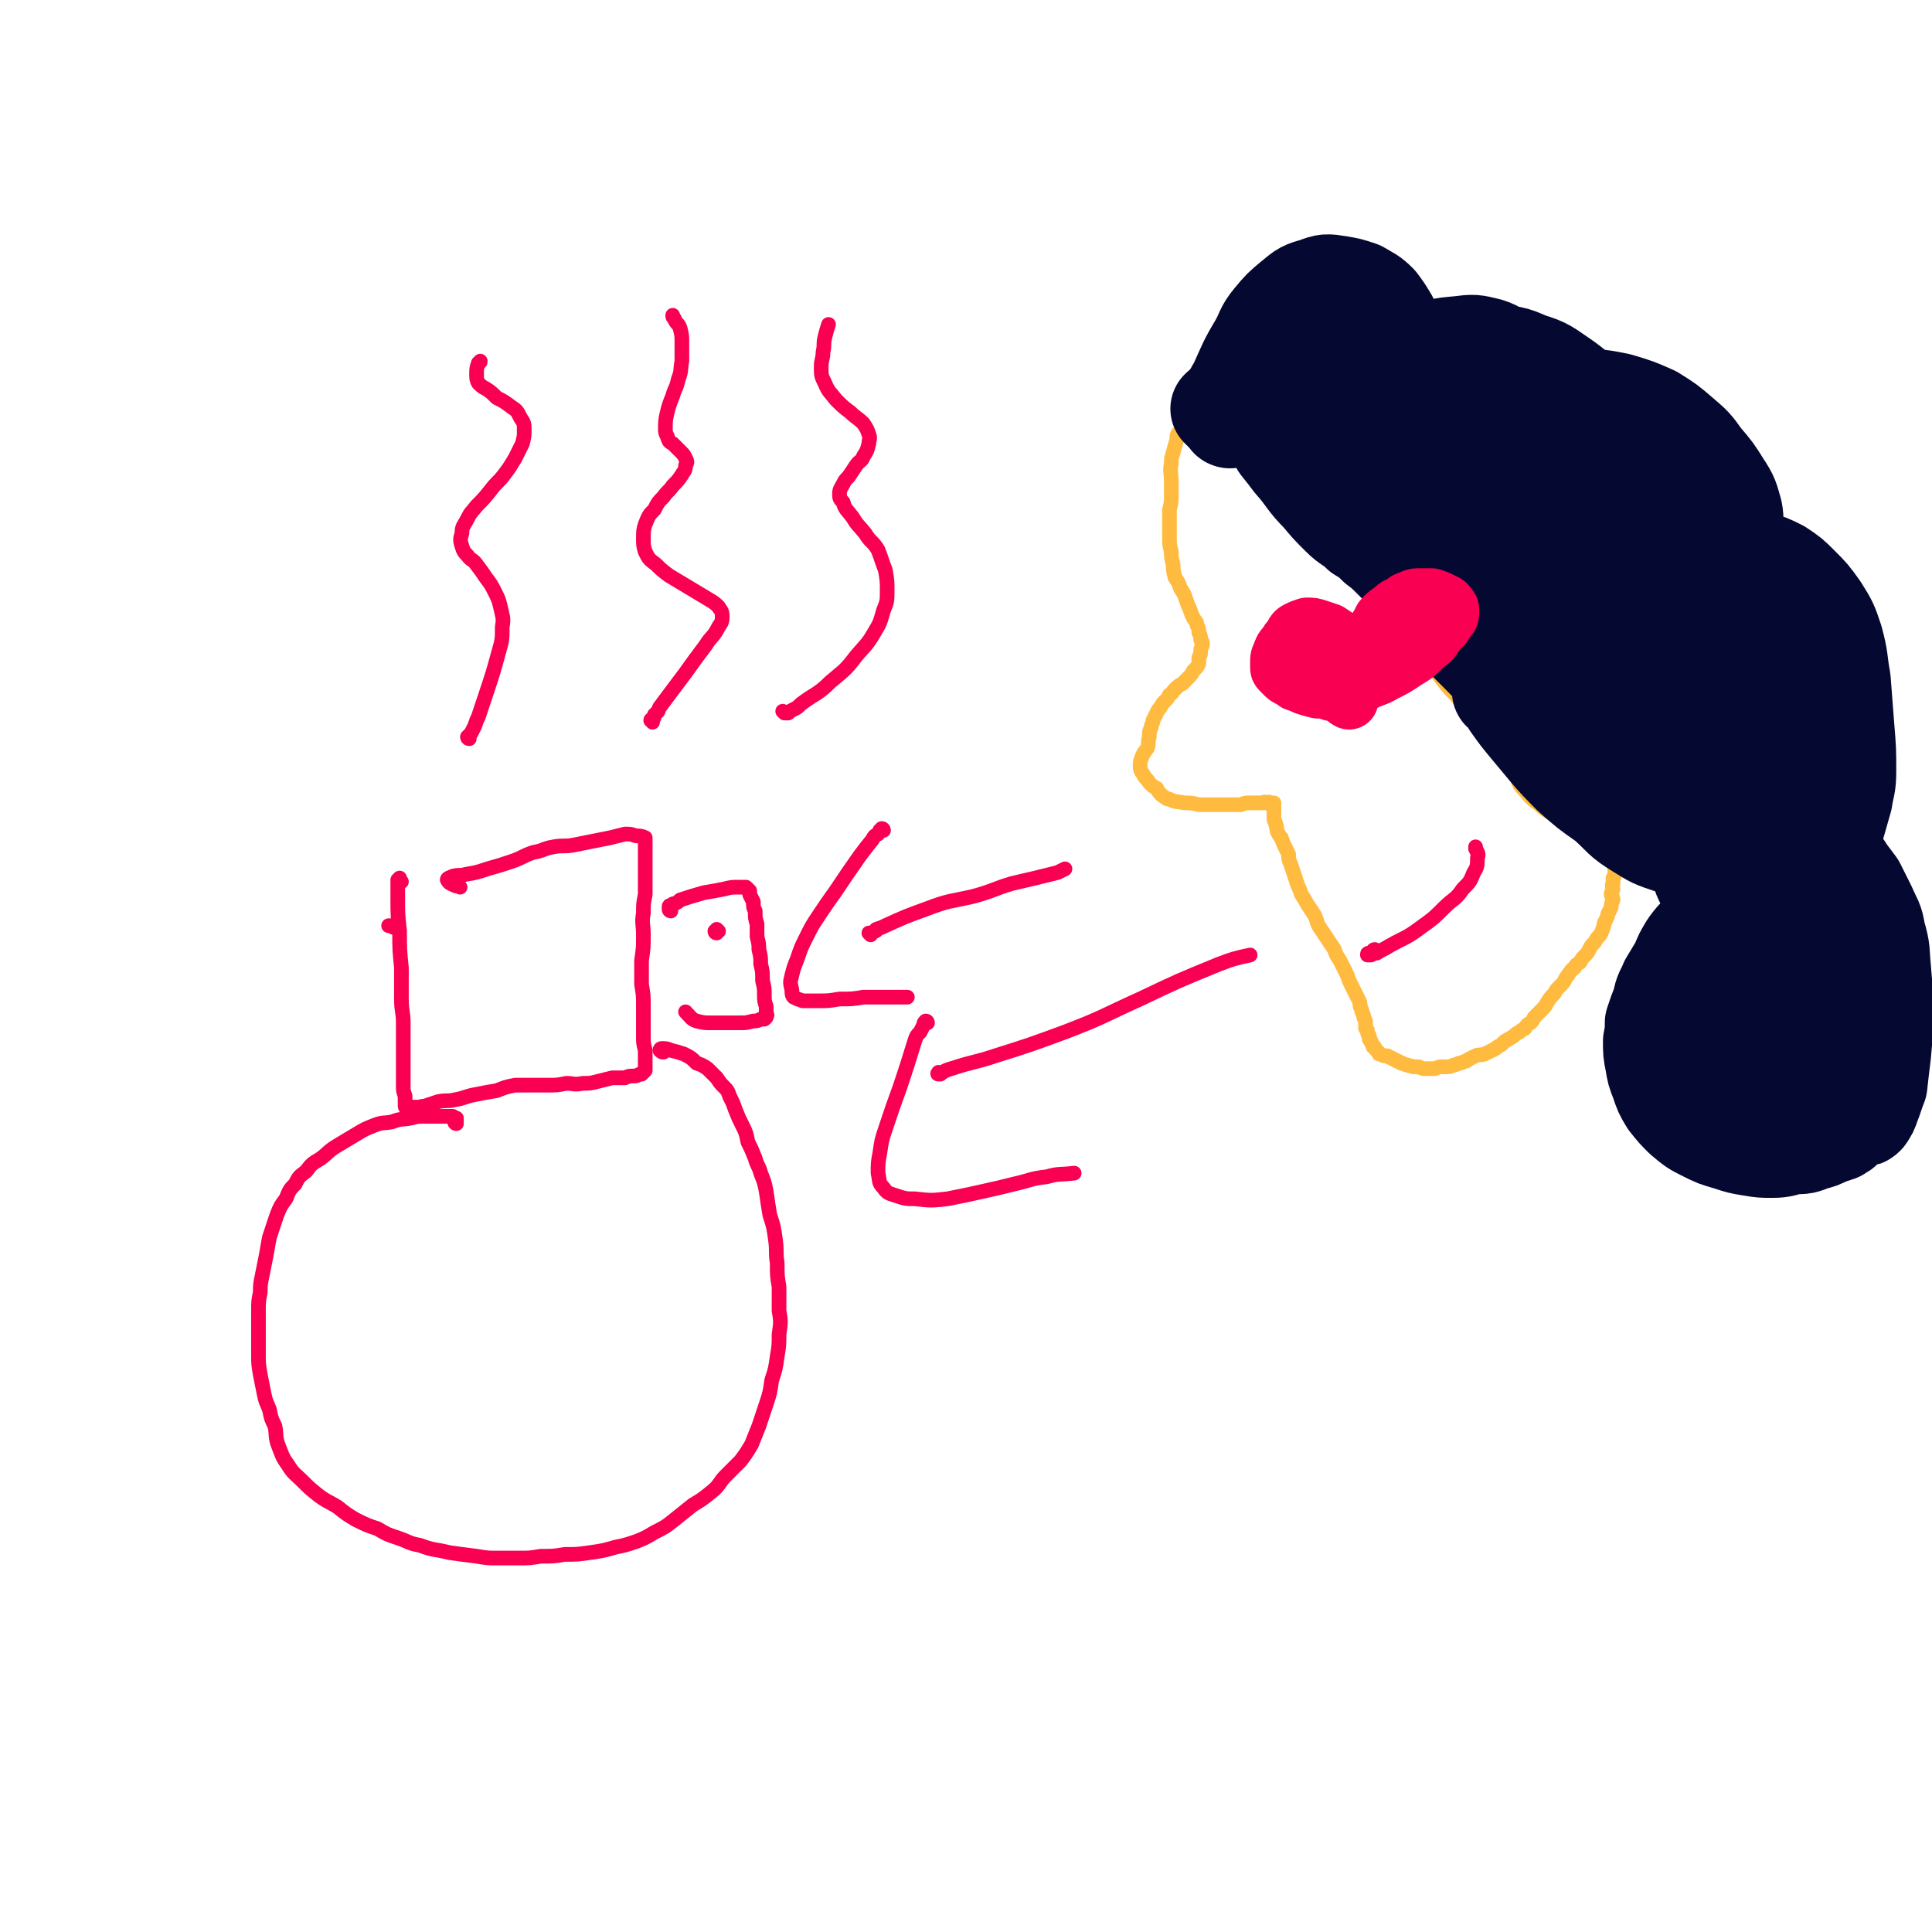 <svg viewBox='0 0 1054 1054' version='1.1' xmlns='http://www.w3.org/2000/svg' xmlns:xlink='http://www.w3.org/1999/xlink'><g fill='none' stroke='#FFBB40' stroke-width='8' stroke-linecap='round' stroke-linejoin='round'><path d='M653,218c0,-1 -1,-1 -1,-1 0,0 0,0 0,1 0,1 0,1 -1,1 0,1 0,1 0,1 -1,2 -1,2 -2,3 -1,3 -1,4 -2,7 -2,2 -2,2 -3,5 -2,2 -2,2 -2,5 -1,3 -1,3 -2,7 -1,3 -1,3 -1,6 -1,4 0,5 0,9 0,4 0,4 0,8 0,4 0,4 -1,8 0,4 0,4 0,8 0,4 0,4 0,7 0,4 0,4 1,8 0,3 0,3 1,7 0,3 0,3 1,7 2,3 2,3 3,6 2,3 2,3 3,6 1,3 1,3 2,5 1,3 1,3 2,5 1,2 2,2 2,4 1,2 1,2 1,4 1,2 1,2 1,4 1,1 1,1 1,3 -1,2 -1,2 -1,4 0,2 -1,2 -1,3 0,2 0,2 0,3 -1,2 -1,2 -3,4 -1,2 -1,2 -3,4 -1,1 -1,1 -3,3 -2,1 -2,1 -4,3 -2,2 -1,2 -3,3 -1,2 -1,2 -2,3 -2,2 -2,2 -3,4 -1,1 -1,1 -2,3 -1,2 -1,2 -2,4 0,2 -1,2 -1,4 -1,2 -1,2 -1,5 -1,3 0,3 -1,6 -1,2 -2,2 -3,5 -1,2 -1,3 -1,5 0,3 1,3 2,5 1,2 2,2 3,4 2,2 2,2 4,3 1,2 1,2 3,4 2,1 2,2 4,2 4,2 4,1 8,2 4,0 4,0 8,1 4,0 4,0 8,0 4,0 4,0 8,0 3,0 3,0 7,0 2,-1 2,-1 5,-1 2,0 2,0 4,0 2,0 2,0 3,0 1,-1 1,0 2,0 1,0 1,-1 2,0 1,0 0,0 1,0 0,0 0,0 0,0 1,0 1,0 1,0 0,1 0,1 0,1 0,1 0,1 -1,1 0,0 1,1 1,1 0,0 0,-1 0,-1 0,3 0,4 0,7 0,1 1,1 1,3 1,2 0,2 1,4 1,2 1,2 2,3 1,3 1,3 2,5 1,2 1,2 2,4 0,3 0,3 1,5 1,3 1,3 2,6 1,3 1,3 2,6 1,2 1,2 2,5 2,3 2,3 3,5 2,3 2,3 4,6 2,4 1,4 3,7 2,3 2,3 4,6 2,3 2,3 4,6 1,3 1,3 3,6 1,2 1,2 2,4 1,2 1,2 2,4 1,3 1,3 2,5 1,2 1,2 2,4 1,2 1,2 2,4 1,2 1,2 1,4 1,2 1,2 1,3 1,2 1,2 1,3 1,2 1,2 1,3 0,1 0,1 0,3 0,0 0,0 1,1 0,2 0,2 1,3 0,1 0,1 0,2 1,0 0,0 1,1 0,1 0,1 1,2 0,0 0,0 0,1 1,0 1,0 1,1 0,0 0,0 1,1 0,0 0,0 0,0 1,1 1,1 1,1 0,1 0,1 1,1 1,1 1,0 2,1 1,0 1,0 2,0 1,1 1,1 2,1 1,1 1,1 2,1 1,1 1,1 2,1 1,1 1,1 2,1 2,1 2,1 3,1 1,1 2,0 3,1 2,0 2,0 3,0 2,1 2,1 4,1 2,0 2,0 4,0 2,0 2,-1 4,-1 1,0 2,0 3,0 2,0 2,0 4,-1 1,0 1,0 3,-1 1,0 1,0 3,-1 1,0 1,0 2,-1 2,-1 2,-1 4,-2 2,-1 2,0 5,-1 2,-1 2,-1 4,-2 1,0 1,-1 2,-1 1,-1 1,-1 3,-2 1,-1 1,-1 2,-2 1,0 1,-1 2,-1 1,-1 2,-1 3,-2 1,-1 1,-1 3,-2 1,-1 1,-1 3,-2 1,-2 1,-2 3,-3 1,-1 1,-1 2,-3 2,-2 2,-2 4,-4 2,-2 2,-2 3,-4 2,-3 2,-3 4,-5 1,-2 1,-2 3,-4 2,-2 2,-2 3,-4 1,-2 1,-1 2,-3 1,-1 1,-2 3,-3 1,-2 1,-2 3,-3 1,-2 1,-2 2,-3 2,-2 2,-2 3,-4 1,-2 1,-2 3,-4 1,-2 1,-2 3,-4 1,-2 1,-2 2,-5 0,-1 0,-1 1,-3 1,-2 1,-2 1,-3 1,-2 1,-2 2,-4 0,-2 0,-2 1,-4 0,-2 -1,-2 -1,-3 0,-2 1,-2 1,-3 0,-1 -1,-2 0,-3 0,-1 0,-1 0,-3 1,-1 1,-1 1,-3 0,-2 0,-2 0,-3 0,-2 0,-2 -1,-3 0,-1 0,-1 -1,-2 0,-1 0,-2 -1,-3 -1,0 -1,0 -1,-1 -1,-1 0,-1 0,-2 0,-1 -1,-1 -1,-1 0,-1 0,-1 0,-1 0,-1 0,-1 0,-1 0,-1 0,-1 0,-1 0,0 0,0 -1,0 0,-1 0,-1 0,-1 -2,-1 -2,0 -4,-1 -1,0 -1,0 -3,0 -1,-1 -1,-1 -3,-1 -1,-1 -1,-1 -2,-2 -1,0 -2,0 -3,-1 -2,-1 -2,-1 -3,-2 -2,-1 -2,-1 -4,-2 -1,-1 -1,-1 -3,-2 -3,-2 -3,-2 -5,-3 -3,-2 -3,-2 -5,-4 -3,-2 -3,-2 -6,-5 -2,-3 -3,-3 -5,-6 -2,-5 -1,-6 -4,-11 -2,-3 -3,-2 -5,-5 -3,-3 -2,-4 -5,-8 -3,-4 -3,-4 -7,-8 -3,-4 -3,-4 -7,-8 -3,-4 -3,-4 -7,-9 -4,-4 -4,-4 -7,-8 -3,-4 -3,-4 -6,-7 -3,-4 -3,-4 -6,-8 -3,-4 -3,-4 -7,-8 -3,-4 -3,-4 -6,-7 -2,-3 -2,-3 -4,-6 -3,-3 -3,-3 -5,-6 -3,-3 -3,-3 -6,-6 -3,-3 -3,-3 -6,-6 -3,-3 -3,-3 -6,-6 -3,-4 -3,-3 -6,-7 -3,-3 -3,-3 -6,-7 -4,-3 -4,-3 -7,-7 -3,-4 -3,-4 -6,-7 -3,-4 -4,-4 -7,-7 -3,-4 -3,-4 -6,-7 -2,-4 -2,-4 -5,-7 -2,-3 -2,-3 -5,-6 -2,-3 -2,-3 -5,-7 -2,-3 -2,-3 -4,-6 -2,-3 -2,-3 -4,-6 -1,-3 -1,-3 -3,-6 -1,-2 -2,-2 -3,-4 0,-1 1,-1 1,-3 '/></g>
<g fill='none' stroke='#050831' stroke-width='53' stroke-linecap='round' stroke-linejoin='round'><path d='M671,229c0,0 -1,0 -1,-1 0,0 0,0 0,-1 0,-1 0,-1 0,-2 0,-2 0,-3 0,-5 2,-5 2,-5 5,-10 5,-11 5,-12 11,-22 4,-7 3,-8 8,-14 5,-6 5,-6 11,-11 6,-5 6,-5 13,-7 5,-2 6,-2 12,-1 6,1 6,1 12,3 5,3 6,3 10,7 3,4 3,4 6,9 2,5 2,5 3,10 1,5 1,5 1,10 -1,6 -1,6 -2,11 -2,4 -2,5 -4,8 -3,3 -3,3 -6,5 -3,1 -3,1 -7,1 -3,0 -3,0 -6,0 -3,-1 -3,-2 -6,-4 -2,-1 -3,-1 -3,-4 -1,-3 0,-4 1,-7 1,-5 1,-5 4,-10 3,-5 4,-5 8,-9 4,-3 4,-3 9,-5 3,-1 4,-1 7,0 4,0 4,1 7,3 3,4 4,4 6,8 2,5 2,6 3,11 0,6 0,6 -1,12 -1,7 -2,7 -5,12 -3,7 -3,7 -8,13 -7,7 -7,7 -14,13 -6,5 -6,5 -12,9 -3,1 -5,3 -6,2 -2,-2 -2,-4 -1,-7 2,-6 3,-6 7,-13 6,-8 6,-8 12,-17 6,-9 5,-11 13,-19 7,-8 8,-8 17,-13 10,-5 10,-5 21,-6 8,-1 8,-1 16,1 6,2 6,3 11,8 5,4 5,5 7,11 2,6 1,6 0,13 0,7 -1,8 -4,14 -3,8 -3,8 -8,14 -6,6 -7,6 -14,11 -6,3 -6,3 -13,5 -4,2 -5,2 -10,1 -4,-1 -5,-1 -9,-5 -3,-4 -4,-4 -6,-10 -2,-6 -2,-6 -2,-13 1,-8 1,-8 4,-15 4,-8 3,-9 9,-14 7,-7 8,-8 17,-11 10,-4 10,-5 20,-5 10,0 11,0 20,4 10,3 10,4 19,10 7,5 8,6 13,13 5,6 5,7 6,14 1,7 1,9 -1,15 -3,8 -4,8 -10,14 -6,5 -6,5 -13,8 -7,3 -7,3 -14,3 -7,1 -7,1 -13,-1 -6,-3 -6,-3 -11,-8 -5,-4 -4,-4 -7,-9 '/><path d='M666,224c0,0 -1,-1 -1,-1 1,-1 1,-1 2,-1 1,-1 1,-1 1,-1 2,-1 2,-1 3,0 2,0 2,0 4,1 8,4 8,4 16,7 11,6 11,6 21,11 11,6 11,5 22,11 9,5 9,5 18,11 11,6 10,6 21,12 12,6 12,5 24,10 7,3 7,3 14,6 '/><path d='M694,235c0,0 -1,-1 -1,-1 0,1 1,2 2,3 0,1 0,1 1,2 1,2 1,2 2,4 4,5 4,5 7,9 8,9 7,10 15,18 5,6 5,6 11,12 5,5 6,4 11,9 5,3 5,3 9,7 4,3 4,3 8,7 3,3 3,3 6,6 4,3 4,3 7,7 3,2 3,2 6,5 3,3 3,3 6,6 2,2 2,2 5,4 3,3 2,3 5,5 3,2 3,2 6,4 3,3 3,3 5,6 3,2 3,3 6,5 3,3 3,3 6,6 3,2 3,2 5,5 3,2 3,3 5,5 3,3 3,4 5,7 3,3 3,3 6,6 3,3 3,3 6,5 4,4 4,3 7,7 3,3 3,3 6,6 4,3 3,3 7,7 3,3 3,3 7,6 3,2 3,2 6,5 2,2 2,2 5,4 2,2 2,2 4,4 3,2 3,2 5,5 2,2 2,1 5,4 2,1 2,1 3,3 2,2 2,2 4,4 3,3 3,3 6,6 2,2 2,2 3,4 2,2 2,2 3,4 2,1 2,1 3,3 1,2 1,2 3,4 1,2 1,2 2,4 1,2 1,2 2,4 1,2 1,2 2,4 1,2 1,3 2,5 1,2 2,2 3,3 1,2 2,2 3,4 1,2 2,2 3,5 0,1 1,2 0,3 -1,3 -2,3 -4,6 -3,3 -4,3 -6,7 -4,4 -4,4 -7,8 -3,5 -3,5 -5,10 -3,5 -3,5 -6,10 -2,5 -3,5 -4,11 -2,5 -2,5 -4,11 0,5 0,5 -1,10 0,6 0,6 1,11 1,6 1,6 3,11 2,6 2,6 5,11 4,5 4,5 8,9 6,5 6,5 12,8 6,3 6,3 13,5 6,2 6,2 12,3 6,1 6,1 12,1 6,0 6,-1 12,-2 5,0 5,0 10,-2 4,-1 4,-1 8,-3 3,-1 3,-1 6,-2 1,-1 2,-1 3,-2 1,-2 1,-2 2,-3 1,-2 1,-2 2,-4 0,-2 0,-2 1,-4 0,-1 0,-1 0,-3 0,-1 0,-1 0,-2 0,0 0,-1 0,0 0,0 -1,0 -1,1 0,0 0,0 0,1 0,2 0,2 1,3 1,2 1,2 2,3 1,1 1,2 2,2 2,0 2,0 3,-1 2,-3 2,-3 3,-6 2,-5 2,-6 4,-11 1,-9 1,-9 2,-17 1,-11 1,-12 1,-23 0,-11 0,-11 -1,-23 -1,-10 0,-10 -3,-20 -1,-7 -2,-7 -5,-14 -3,-6 -3,-6 -6,-12 -3,-4 -3,-4 -6,-8 -2,-4 -3,-3 -4,-7 -2,-2 -2,-2 -3,-5 -1,-2 -1,-3 0,-5 1,-4 1,-4 2,-8 2,-7 2,-7 4,-14 1,-7 2,-7 2,-15 0,-12 0,-12 -1,-24 -1,-13 -1,-13 -2,-26 -2,-11 -1,-11 -4,-22 -3,-9 -3,-9 -8,-17 -5,-7 -5,-7 -11,-13 -5,-5 -5,-5 -11,-9 -6,-3 -6,-3 -13,-5 -5,-1 -5,-1 -10,-1 -2,-1 -3,0 -5,-1 -1,0 -2,0 -2,0 0,-1 0,-2 1,-3 1,-2 2,-2 3,-4 1,-3 1,-3 1,-6 0,-6 1,-6 0,-11 -2,-7 -2,-8 -6,-14 -5,-8 -5,-8 -11,-15 -5,-7 -5,-7 -12,-13 -7,-6 -7,-6 -15,-11 -9,-4 -9,-4 -19,-7 -10,-2 -10,-2 -20,-2 -8,1 -8,2 -15,5 -6,2 -6,3 -11,7 -3,2 -3,3 -6,6 -1,2 -1,2 -2,4 0,1 0,2 1,2 2,2 2,1 4,2 1,0 1,0 2,0 '/><path d='M793,216c0,0 0,-1 -1,-1 -1,0 -1,0 -3,0 -1,0 -1,-1 -2,0 -1,0 -1,1 -1,2 2,1 2,1 4,3 12,9 11,10 23,18 21,14 21,15 43,26 22,11 23,9 46,18 16,5 16,4 32,9 '/><path d='M834,239c0,0 -1,-1 -1,-1 0,0 0,0 0,0 1,-1 0,-1 1,-1 1,0 1,0 2,0 7,3 8,2 14,5 15,10 16,10 30,22 15,14 15,14 29,29 16,17 16,17 31,35 13,16 12,17 25,33 1,1 1,1 1,1 '/><path d='M835,284c0,0 0,0 -1,-1 -1,0 -1,1 -2,1 -1,0 -1,0 -2,0 -1,2 -1,3 -1,4 3,8 2,9 7,16 13,19 13,20 29,37 14,15 14,16 31,27 13,9 14,8 29,14 13,4 14,4 27,5 14,1 14,0 28,-1 2,0 2,0 4,0 '/><path d='M821,296c0,-1 -1,-2 -1,-1 0,1 1,2 2,4 1,2 1,2 3,4 13,15 13,15 27,30 20,19 20,19 41,38 13,12 13,12 28,23 10,8 11,7 22,14 6,5 6,4 12,9 4,5 4,5 8,10 2,2 2,2 4,4 '/><path d='M797,346c0,0 -1,-1 -1,-1 0,0 0,0 1,1 0,0 0,0 1,1 1,2 1,2 3,4 3,3 3,3 6,6 10,10 10,11 21,21 13,11 14,10 28,21 10,8 10,8 20,15 7,7 7,7 15,13 7,6 7,6 14,12 7,5 6,5 14,9 13,9 13,8 26,16 4,2 4,2 8,5 '/><path d='M820,378c-1,0 -2,-1 -1,-1 0,1 1,1 3,3 1,2 1,2 2,4 5,7 5,7 10,13 11,13 11,14 23,26 9,8 9,8 19,15 9,8 8,9 18,15 8,5 8,5 17,8 13,4 14,4 27,7 3,1 3,1 7,2 '/><path d='M886,278c0,0 -1,0 -1,-1 0,0 0,1 0,1 0,1 0,1 1,2 3,8 3,8 7,16 12,23 11,23 25,45 11,17 12,16 25,31 9,11 10,10 18,20 6,8 6,8 11,16 5,8 4,9 8,17 1,3 1,3 2,6 '/><path d='M881,282c0,0 0,-1 -1,-1 0,0 0,1 0,1 0,1 0,2 0,3 3,8 2,8 5,17 9,25 8,26 18,51 8,20 8,21 18,40 7,15 7,15 17,29 7,10 8,10 16,19 10,10 10,10 20,19 2,2 2,2 4,4 '/><path d='M985,460c0,0 -1,-1 -1,-1 0,0 0,1 0,2 0,1 0,1 0,2 -1,3 -1,3 -1,6 -1,11 -1,11 -1,23 -1,12 -1,12 -3,24 -1,9 -1,9 -3,18 -2,8 -2,8 -3,17 -1,7 -1,7 -1,14 0,6 0,6 1,11 1,4 1,4 3,7 2,3 3,3 6,5 '/><path d='M992,489c0,0 -1,-1 -1,-1 -1,0 -1,0 -3,1 -1,1 -1,1 -3,2 -2,2 -2,2 -4,4 -2,3 -3,2 -4,6 -7,12 -8,12 -12,25 -4,12 -5,13 -5,25 0,8 1,9 5,16 3,6 3,7 9,11 3,3 4,4 9,4 4,0 5,-1 8,-4 4,-6 3,-7 6,-13 1,-2 1,-3 2,-5 '/><path d='M977,465c0,0 -1,-1 -1,-1 -1,1 -2,1 -3,3 -1,2 -1,2 -3,5 -8,15 -9,14 -15,31 -8,21 -8,22 -11,45 -2,12 -2,12 1,24 1,9 2,9 7,16 3,6 3,7 8,11 4,3 5,4 9,3 7,-1 6,-4 13,-8 2,-2 2,-2 5,-4 '/><path d='M954,508c0,-1 0,-2 -1,-1 0,0 0,1 -1,2 0,2 -1,2 -1,3 -1,6 -1,6 -1,12 1,11 0,11 2,21 1,7 2,7 5,13 7,10 8,10 15,20 '/></g>
<g fill='none' stroke='#F90052' stroke-width='8' stroke-linecap='round' stroke-linejoin='round'><path d='M751,519c-1,0 -1,-1 -1,-1 -1,0 -1,1 -1,1 0,1 -1,0 -1,1 -1,0 -1,0 -1,0 -1,0 -1,0 -1,1 0,0 0,0 0,0 1,0 1,0 2,0 2,-1 2,-1 3,-1 3,-2 4,-2 7,-4 9,-5 9,-4 17,-10 7,-5 7,-5 13,-11 5,-5 6,-4 10,-10 4,-4 4,-4 6,-9 2,-3 2,-4 2,-8 1,-2 0,-3 -1,-5 0,-1 0,-1 0,-1 '/></g>
<g fill='none' stroke='#9F37D0' stroke-width='32' stroke-linecap='round' stroke-linejoin='round'><path d='M712,362c0,0 -1,0 -1,-1 0,0 0,0 0,-1 0,0 -1,0 0,0 0,0 0,0 0,0 1,0 1,0 2,0 '/></g>
<g fill='none' stroke='#F90052' stroke-width='32' stroke-linecap='round' stroke-linejoin='round'><path d='M714,371c0,0 -1,-1 -1,-1 0,-1 1,-1 1,-1 1,-1 0,-1 0,-1 0,-1 0,-1 -1,-2 0,0 0,0 0,-1 0,0 0,0 0,0 '/><path d='M727,377c-1,0 -1,0 -1,-1 0,0 0,1 1,1 0,0 0,1 -1,0 -1,0 -1,0 -2,-1 -1,0 -1,0 -2,0 -1,0 -1,0 -3,0 -4,-1 -4,-1 -7,-2 -2,-1 -2,-1 -5,-2 -1,-1 -1,-1 -3,-2 -2,-1 -2,-1 -3,-2 -1,-1 -1,-1 -2,-2 -1,-1 -1,-1 -1,-2 0,-2 0,-2 0,-3 0,-2 0,-2 1,-4 1,-3 1,-3 3,-5 1,-2 1,-2 3,-4 1,-2 1,-3 3,-4 2,-1 2,-1 5,-2 3,0 3,0 6,1 3,1 3,1 6,2 3,2 3,2 6,4 2,2 2,2 5,4 1,1 1,1 3,2 1,1 1,1 2,1 1,1 1,1 2,0 1,0 1,-1 2,-2 1,-1 2,0 2,-1 2,-2 2,-3 3,-5 1,-3 1,-3 2,-6 2,-2 1,-3 3,-5 2,-2 2,-2 5,-4 2,-2 2,-2 5,-3 2,-2 2,-2 5,-3 2,-1 2,-1 5,-1 3,0 3,0 6,0 3,1 3,1 5,2 2,1 3,1 4,3 1,1 1,1 1,2 0,3 0,3 -2,5 -2,4 -2,3 -5,6 -3,5 -3,5 -7,8 -5,5 -5,5 -10,8 -6,4 -6,4 -12,7 -5,3 -5,2 -11,5 -4,2 -5,1 -8,4 -1,2 -1,3 -1,5 0,1 0,0 1,1 '/></g>
<g fill='none' stroke='#F90052' stroke-width='8' stroke-linecap='round' stroke-linejoin='round'><path d='M475,510c0,0 -1,-1 -1,-1 0,0 0,0 1,0 1,0 1,0 2,-1 1,0 1,0 1,-1 3,-1 3,-1 5,-2 11,-5 11,-5 22,-9 13,-5 13,-4 26,-7 11,-3 11,-4 21,-7 13,-3 13,-3 25,-6 2,-1 2,-1 4,-2 '/><path d='M513,586c0,0 -1,-1 -1,-1 0,0 -1,1 0,1 3,-1 3,-2 7,-3 12,-4 12,-3 24,-7 19,-6 19,-6 38,-13 21,-8 21,-9 41,-18 21,-10 21,-10 43,-19 8,-3 8,-3 17,-5 '/><path d='M482,453c0,0 0,-1 -1,-1 0,0 0,1 -1,1 0,1 -1,1 -1,2 -2,1 -2,1 -3,3 -4,5 -4,5 -7,9 -7,10 -7,10 -13,19 -5,7 -5,7 -9,13 -4,6 -4,6 -7,12 -3,6 -3,6 -5,12 -2,5 -2,5 -3,9 -1,4 -1,4 0,8 0,2 0,3 1,4 2,1 2,1 5,2 4,0 4,0 8,0 6,0 6,0 12,-1 7,0 7,0 13,-1 7,0 7,0 13,0 6,0 6,0 11,0 '/><path d='M506,558c0,0 0,-1 -1,-1 -1,1 -1,1 -1,2 -1,2 -1,2 -2,4 -2,2 -2,2 -3,5 -4,13 -4,13 -8,25 -4,11 -4,11 -8,23 -2,6 -2,6 -3,13 -1,5 -1,6 -1,11 1,4 0,5 3,8 2,3 3,3 6,4 6,2 6,2 11,2 9,1 9,1 18,0 10,-2 10,-2 19,-4 9,-2 9,-2 17,-4 9,-2 9,-3 18,-4 7,-2 7,-1 15,-2 '/><path d='M215,506c-1,0 -1,-1 -1,-1 -1,0 -1,0 -1,0 0,0 0,0 -1,0 0,0 0,0 0,0 '/><path d='M219,481c0,0 -1,-1 -1,-1 0,0 0,0 0,0 0,-1 0,-1 0,-1 0,0 0,0 0,0 0,0 0,0 -1,1 0,1 0,1 0,2 0,2 0,2 0,3 0,3 0,3 0,5 0,9 0,9 1,18 0,10 0,10 1,20 0,9 0,9 0,17 0,7 1,7 1,13 0,6 0,6 0,12 0,5 0,5 0,9 0,4 0,4 0,8 0,3 0,3 0,6 0,2 0,2 1,5 0,1 0,1 0,3 0,1 0,1 0,2 0,1 0,1 1,2 0,0 0,0 0,0 1,0 1,0 2,0 1,-1 1,-1 1,-1 2,0 2,0 4,0 2,-1 2,0 4,-1 3,-1 3,-1 6,-2 5,-1 5,0 9,-1 6,-1 6,-2 12,-3 5,-1 5,-1 11,-2 5,-2 5,-2 10,-3 4,0 4,0 9,0 5,0 5,0 9,0 5,0 5,0 10,-1 4,0 4,1 9,0 4,0 4,0 8,-1 4,-1 4,-1 8,-2 3,0 3,0 7,0 2,-1 2,-1 5,-1 1,0 1,0 3,-1 1,0 1,0 1,0 1,-1 1,-1 2,-2 0,-3 0,-3 0,-6 0,-3 0,-3 0,-5 -1,-4 -1,-4 -1,-7 0,-4 0,-4 0,-8 0,-4 0,-4 0,-9 0,-6 0,-6 -1,-12 0,-7 0,-7 0,-13 1,-7 1,-7 1,-14 0,-6 -1,-6 0,-12 0,-5 0,-5 1,-10 0,-4 0,-5 0,-9 0,-3 0,-3 0,-6 0,-3 0,-3 0,-6 0,-2 0,-2 0,-4 0,-1 0,-1 0,-3 0,-1 0,-1 0,-2 0,0 0,-1 0,-1 -2,-1 -3,-1 -5,-1 -3,-1 -3,-1 -6,-1 -4,1 -4,1 -8,2 -5,1 -5,1 -10,2 -5,1 -5,1 -10,2 -5,1 -6,0 -11,1 -6,1 -5,2 -11,3 -6,2 -6,3 -12,5 -6,2 -6,2 -13,4 -6,2 -6,2 -12,3 -3,1 -3,0 -7,1 -2,1 -3,1 -3,2 1,2 2,2 4,3 2,1 2,0 3,1 '/><path d='M249,613c0,0 -1,0 -1,-1 0,0 1,0 1,0 0,0 0,0 0,-1 0,0 0,0 0,-1 -1,0 -1,0 -1,0 -1,-1 -1,-1 -1,-1 -2,0 -3,0 -5,0 -4,0 -4,0 -9,0 -5,0 -5,0 -9,1 -5,1 -5,0 -10,2 -5,1 -5,0 -10,2 -5,2 -5,2 -10,5 -5,3 -5,3 -10,6 -5,3 -5,4 -9,7 -5,3 -5,3 -8,7 -4,3 -4,3 -6,7 -3,3 -3,3 -5,8 -3,4 -3,4 -5,9 -2,6 -2,6 -4,12 -1,5 -1,6 -2,11 -1,5 -1,5 -2,10 -1,5 -1,5 -1,9 -1,5 -1,5 -1,10 0,6 0,6 0,12 0,6 0,6 0,12 0,5 0,5 1,11 1,5 1,5 2,10 1,5 1,4 3,9 1,5 1,5 3,9 1,5 0,6 2,11 2,5 2,6 5,10 3,5 4,5 8,9 4,4 4,4 9,8 4,3 5,3 10,6 5,4 5,4 10,7 6,3 6,3 12,5 5,3 5,3 11,5 6,2 6,3 12,4 8,3 8,2 16,4 7,1 7,1 15,2 6,1 6,1 12,1 6,0 6,0 11,0 6,0 6,0 12,-1 7,0 7,0 13,-1 7,0 7,0 14,-1 7,-1 7,-1 14,-3 5,-1 5,-1 11,-3 5,-2 5,-2 10,-5 6,-3 6,-3 11,-7 5,-4 5,-4 10,-8 5,-3 5,-3 10,-7 5,-4 4,-5 8,-9 4,-4 4,-4 8,-8 3,-4 3,-4 6,-9 2,-5 2,-5 4,-10 2,-6 2,-6 4,-12 2,-6 2,-6 3,-13 2,-6 2,-6 3,-13 1,-6 1,-6 1,-12 1,-7 1,-7 0,-13 0,-6 0,-6 0,-13 -1,-6 -1,-6 -1,-13 -1,-6 0,-6 -1,-13 -1,-7 -1,-7 -3,-13 -1,-6 -1,-6 -2,-13 -1,-5 -1,-5 -3,-10 -1,-4 -2,-4 -3,-8 -2,-5 -2,-5 -4,-9 -1,-5 -1,-5 -3,-9 -2,-4 -2,-4 -4,-9 -1,-3 -1,-3 -3,-7 -1,-3 -1,-3 -3,-5 -2,-2 -2,-2 -4,-5 -2,-2 -2,-2 -5,-5 -3,-2 -3,-2 -6,-3 -3,-3 -3,-3 -7,-5 -3,-1 -3,-1 -7,-2 -2,-1 -3,-1 -5,-1 -1,0 -1,1 -1,1 1,1 1,1 2,1 '/><path d='M366,497c0,0 -1,0 -1,-1 0,0 0,0 0,0 0,0 0,0 0,0 0,-1 0,-1 0,-1 0,-1 0,-1 1,-1 1,-1 1,-1 2,-1 2,-1 2,-1 3,-2 6,-2 6,-2 13,-4 6,-1 6,-1 11,-2 4,-1 4,-1 8,-1 2,0 2,0 4,0 1,1 1,1 2,2 0,1 0,1 0,2 1,2 1,2 2,4 0,3 0,3 1,5 0,4 0,4 1,7 0,4 0,4 0,7 1,4 1,4 1,7 1,4 1,4 1,8 1,4 1,4 1,9 1,4 1,4 1,8 0,3 0,3 1,6 0,2 0,2 0,4 1,1 0,1 0,2 0,0 0,0 -1,1 -1,0 -1,0 -2,0 -2,1 -2,1 -4,1 -4,1 -4,1 -7,1 -4,0 -4,0 -8,0 -4,0 -4,0 -8,0 -4,0 -4,0 -8,-1 -3,-1 -3,-2 -6,-5 '/><path d='M392,508c0,0 -1,-1 -1,-1 0,0 0,1 0,1 0,0 -1,0 -1,0 0,0 0,1 1,1 '/><path d='M256,403c-1,0 -1,-1 -1,-1 0,0 0,0 0,0 1,-1 1,-1 2,-2 1,-2 1,-2 2,-4 1,-3 1,-3 2,-5 2,-6 2,-6 4,-12 4,-12 4,-12 7,-23 2,-7 2,-7 2,-14 1,-5 0,-6 -1,-11 -1,-4 -1,-4 -3,-8 -2,-4 -2,-4 -5,-8 -2,-3 -2,-3 -5,-7 -2,-3 -3,-2 -5,-5 -2,-2 -2,-2 -3,-5 -1,-3 -1,-4 0,-7 0,-4 1,-4 3,-8 2,-4 2,-3 5,-7 4,-4 4,-4 8,-9 3,-4 4,-4 7,-8 3,-4 3,-4 6,-9 2,-4 2,-4 4,-8 1,-4 1,-4 1,-7 0,-4 0,-4 -2,-7 -2,-4 -2,-4 -5,-6 -4,-3 -4,-3 -8,-5 -3,-3 -3,-3 -6,-5 -2,-1 -2,-1 -4,-3 -1,-2 -1,-2 -1,-5 0,-3 0,-3 1,-6 1,-1 1,0 1,-1 '/><path d='M356,394c0,-1 -1,-1 -1,-1 0,-1 1,0 1,-1 1,0 1,-1 1,-2 1,-1 1,-1 2,-2 1,-3 1,-2 3,-5 6,-8 6,-8 12,-16 5,-7 5,-7 11,-15 3,-5 4,-4 7,-10 2,-3 2,-3 2,-6 0,-3 -1,-3 -2,-5 -3,-3 -4,-3 -7,-5 -5,-3 -5,-3 -10,-6 -5,-3 -5,-3 -10,-6 -4,-3 -4,-3 -7,-6 -4,-3 -4,-3 -6,-7 -1,-3 -1,-4 -1,-7 0,-4 0,-5 1,-8 2,-5 2,-5 5,-8 2,-4 2,-4 5,-7 2,-3 3,-3 5,-6 3,-3 3,-3 5,-6 1,-2 2,-2 2,-5 1,-2 1,-2 0,-4 -1,-2 -1,-2 -3,-4 -2,-2 -2,-2 -4,-4 -2,-1 -2,-1 -3,-4 -1,-2 -1,-2 -1,-4 0,-4 0,-5 1,-9 1,-4 1,-4 3,-9 1,-4 2,-4 3,-9 2,-5 1,-5 2,-10 0,-5 0,-5 0,-10 0,-4 0,-4 -1,-8 -1,-3 -2,-2 -3,-5 -1,-1 -1,-1 -1,-2 0,0 0,0 0,0 '/><path d='M428,389c0,0 -1,-1 -1,-1 0,0 1,1 2,1 0,0 0,0 1,0 1,-1 1,-1 3,-2 2,-1 2,-1 4,-3 8,-6 9,-5 16,-12 7,-6 8,-6 14,-14 5,-6 6,-6 10,-13 3,-5 3,-5 5,-12 2,-5 2,-5 2,-11 0,-5 0,-5 -1,-11 -2,-5 -2,-6 -4,-11 -3,-5 -4,-4 -7,-9 -4,-5 -4,-4 -7,-9 -3,-4 -4,-4 -5,-8 -2,-2 -2,-2 -2,-5 0,-2 1,-3 2,-5 1,-2 1,-2 3,-4 2,-3 2,-3 4,-6 2,-3 3,-2 4,-5 2,-3 2,-3 3,-7 0,-2 1,-3 0,-5 -1,-3 -1,-3 -3,-6 -3,-3 -4,-3 -7,-6 -4,-3 -4,-3 -8,-7 -3,-4 -4,-4 -6,-9 -2,-4 -2,-4 -2,-9 0,-4 1,-4 1,-8 1,-4 0,-4 1,-8 1,-4 1,-4 2,-7 '/></g>
</svg>
